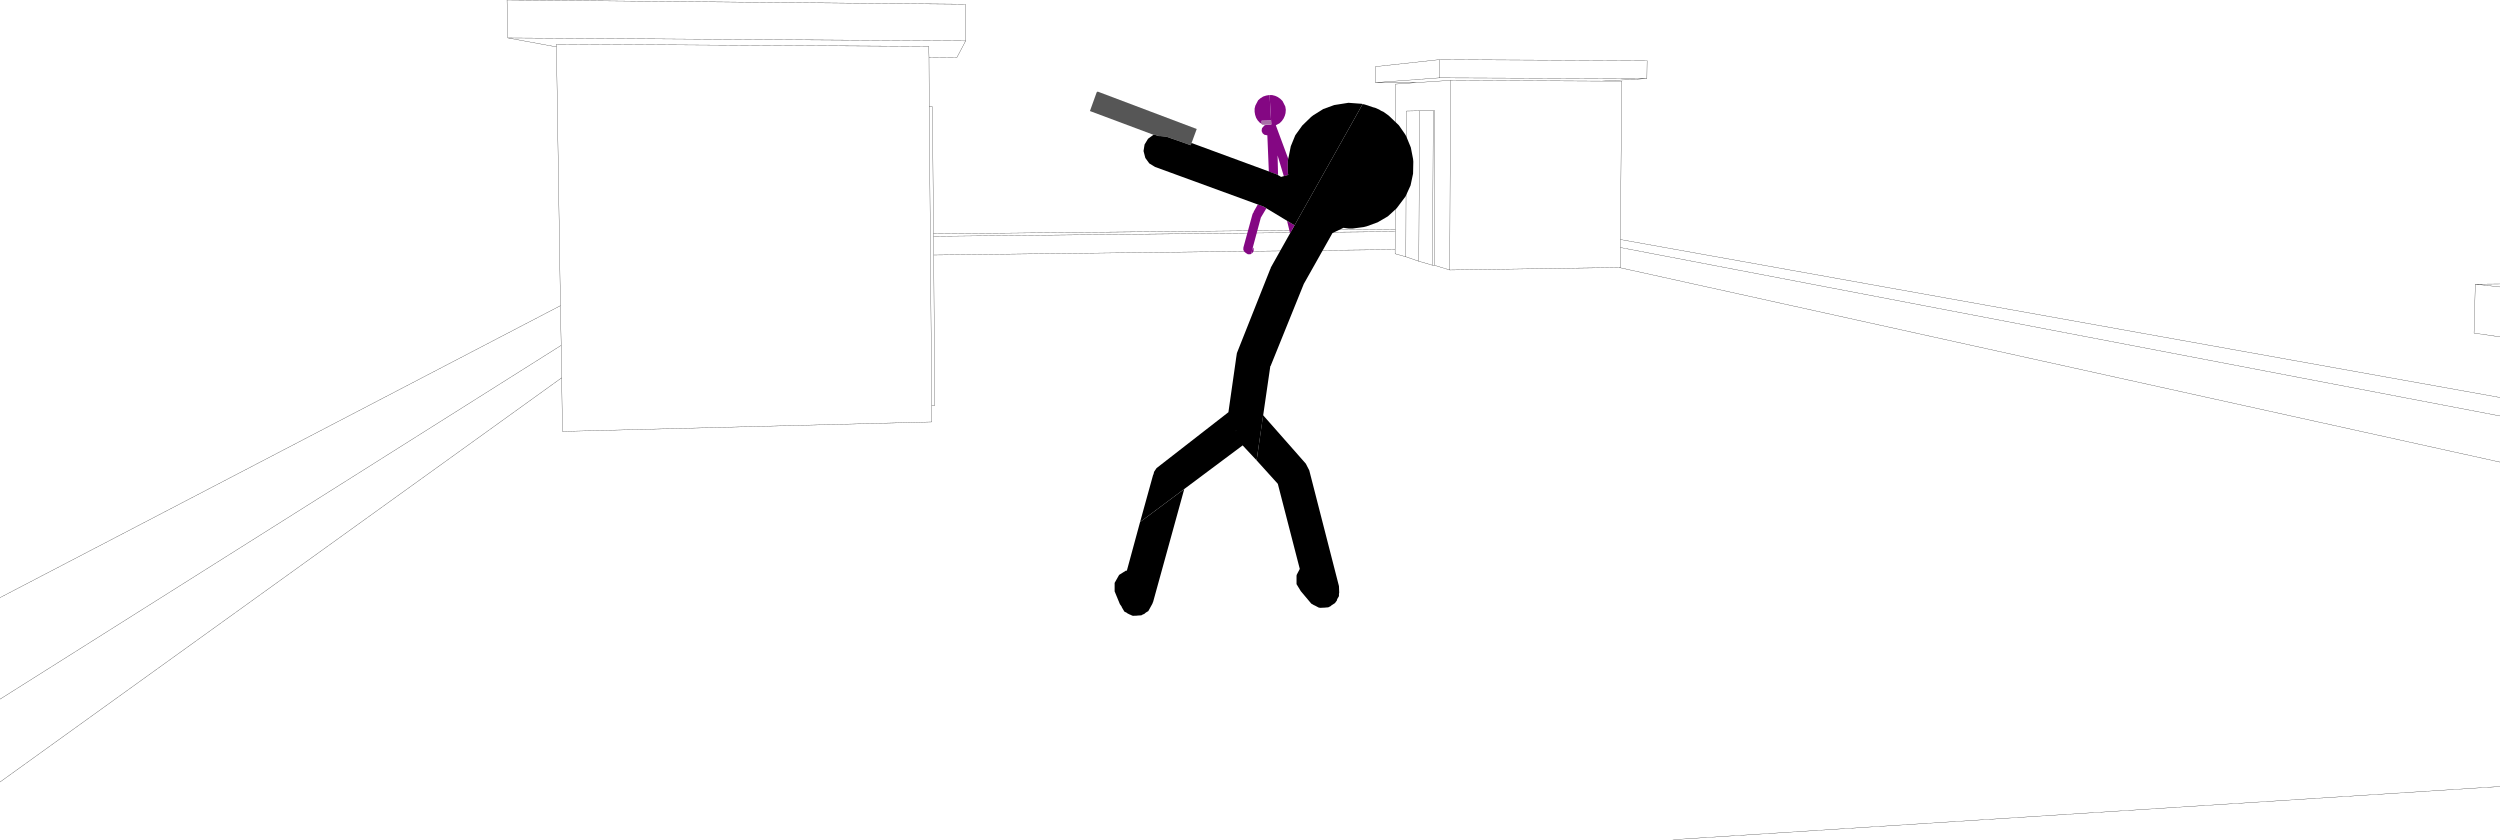 <?xml version="1.0" encoding="UTF-8" standalone="no"?>
<svg xmlns:xlink="http://www.w3.org/1999/xlink" height="168.25px" width="500.95px" xmlns="http://www.w3.org/2000/svg">
  <g transform="matrix(1.0, 0.0, 0.0, 1.0, -1.2, -94.45)">
    <path d="M502.15 151.35 L497.2 151.4 502.15 151.95 M502.15 161.95 L496.95 161.2 497.2 151.4 M502.15 177.8 L325.9 144.05 325.85 148.05 325.6 148.05 502.15 187.05 M502.15 174.1 L325.9 142.45 325.9 144.05 M1.2 214.2 L113.5 155.7 112.7 103.85 102.95 102.05 102.8 94.45 194.65 95.3 194.7 102.65 192.95 105.95 187.35 105.9 187.4 115.85 188.05 115.85 188.25 141.3 280.8 140.4 280.85 111.3 285.1 111.0 276.8 111.0 276.8 107.8 289.6 106.4 331.25 106.6 331.2 110.2 322.15 110.7 326.15 110.7 325.9 142.45 M336.4 262.7 L502.15 252.05 M188.3 145.55 L280.75 144.45 280.8 140.85 188.25 141.8 188.3 145.55 188.5 175.7 187.9 175.7 187.9 179.0 113.9 180.9 113.75 170.15 1.2 251.15 M188.25 141.3 L188.25 141.8 M112.7 103.85 L112.7 103.3 187.3 103.75 187.35 105.9 M187.4 115.85 L187.9 175.7 M280.75 144.45 L280.75 145.3 282.9 145.9 283.0 116.7 285.65 116.65 288.4 116.65 288.7 116.65 288.6 147.6 291.7 148.55 291.85 110.55 285.1 111.0 M276.8 111.0 L289.6 110.05 289.6 106.4 M288.6 147.6 L288.25 147.6 285.5 146.8 282.9 145.9 M288.25 147.6 L288.4 116.65 M291.85 110.55 L322.15 110.7 M285.5 146.8 L285.65 116.65 M280.8 140.85 L280.8 140.4 M113.75 170.15 L113.65 163.65 1.2 234.55 M113.65 163.65 L113.5 155.7 M102.95 102.05 L194.7 102.65 M325.6 148.05 L291.7 148.55 M289.6 110.05 L331.2 110.2" fill="none" stroke="#000000" stroke-linecap="round" stroke-linejoin="round" stroke-width="0.05"/>
    <path d="M229.65 199.05 L238.5 192.45 232.25 215.1 232.2 215.15 232.2 215.2 232.1 215.45 231.3 216.9 230.8 217.2 230.45 217.5 230.25 217.55 229.9 217.75 228.25 217.85 228.05 217.8 227.75 217.65 227.6 217.6 227.1 217.35 227.0 217.25 226.5 217.0 226.0 216.15 225.95 216.0 225.6 215.5 224.55 212.95 224.55 211.25 225.45 209.65 226.8 208.8 227.0 208.8 229.65 199.05" fill="#000000" fill-rule="evenodd" stroke="none"/>
    <path d="M228.55 217.8 L229.25 217.8 228.85 217.85 228.55 217.8" fill="#000000" fill-rule="evenodd" stroke="none"/>
    <path d="M277.55 116.4 L277.95 116.65 278.4 116.85 279.45 117.6 281.5 119.55 282.75 121.35 283.0 121.8 283.9 124.0 284.35 126.3 284.4 126.85 284.35 129.25 283.85 131.6 282.85 133.8 281.05 136.2 279.3 137.8 277.25 139.0 275.05 139.8 274.45 139.95 272.2 140.25 271.5 140.25 270.4 140.1 268.2 141.15 262.45 151.35 255.8 167.8 255.75 167.8 253.0 186.7 250.2 183.7 229.65 199.05 232.25 189.65 232.35 189.45 232.45 189.0 232.95 188.25 247.35 177.05 248.85 166.55 248.85 166.5 249.05 165.2 255.7 148.45 255.8 148.25 255.85 148.05 274.25 115.3 274.7 115.4 276.35 115.95 276.75 116.05 277.55 116.4 M249.55 183.0 L247.95 181.25 249.55 183.0 M248.7 180.85 L248.95 180.75 248.9 180.75 248.7 180.85" fill="#000000" fill-rule="evenodd" stroke="none"/>
    <path d="M220.95 112.95 L221.15 112.8 241.0 120.3 239.8 123.55 234.95 121.85 233.55 121.7 233.5 121.75 232.4 121.4 232.35 121.45 232.3 121.45 219.6 116.7 220.95 112.95" fill="#565656" fill-rule="evenodd" stroke="none"/>
    <path d="M254.4 135.85 L254.95 136.2 253.85 138.05 251.9 145.3 251.75 145.4 251.25 145.4 250.85 145.15 250.6 144.95 250.35 144.55 250.35 144.05 252.15 137.45 252.3 137.1 252.35 137.1 252.45 136.8 253.25 135.4 254.4 135.85" fill="#840783" fill-rule="evenodd" stroke="none"/>
    <path d="M252.15 145.15 L251.9 145.3 252.25 144.0 252.4 144.25 252.4 144.75 252.15 145.15" fill="#840783" fill-rule="evenodd" stroke="none"/>
    <path d="M250.5 144.8 L250.45 144.75 250.4 144.65 250.5 144.8" fill="#840783" fill-rule="evenodd" stroke="none"/>
    <path d="M250.35 144.45 L250.3 144.4 250.35 144.15 250.35 144.45" fill="#840783" fill-rule="evenodd" stroke="none"/>
    <path d="M258.75 115.8 L258.85 116.45 258.8 117.05 258.8 117.1 258.65 117.65 258.4 118.2 258.05 118.7 257.6 119.15 256.85 119.55 259.35 126.3 259.25 126.7 259.25 129.05 259.35 129.5 258.45 129.75 257.2 125.6 257.3 129.55 257.2 129.45 255.45 128.85 255.15 121.55 255.05 121.55 254.55 121.45 254.2 121.15 254.0 120.7 254.05 120.65 254.0 120.6 254.1 120.1 254.35 119.85 254.35 119.8 254.4 119.75 254.5 119.7 254.85 119.45 255.95 119.4 255.6 113.5 256.1 113.5 256.7 113.65 257.25 113.9 257.75 114.25 258.2 114.7 258.75 115.8" fill="#840783" fill-rule="evenodd" stroke="none"/>
    <path d="M254.1 120.2 L254.05 120.25 254.05 120.2 254.1 120.2" fill="#840783" fill-rule="evenodd" stroke="none"/>
    <path d="M255.6 113.5 L255.9 118.6 254.0 118.65 254.05 119.3 253.6 119.0 253.2 118.55 252.9 118.05 252.7 117.45 252.6 116.85 252.6 116.2 252.75 115.6 253.3 114.55 253.75 114.15 254.3 113.8 254.9 113.6 255.5 113.5 255.6 113.5" fill="#840783" fill-rule="evenodd" stroke="none"/>
    <path d="M254.3 119.45 L254.85 119.45 254.65 119.6 254.3 119.45" fill="#840783" fill-rule="evenodd" stroke="none"/>
    <path d="M255.9 118.6 L255.95 119.4 254.05 119.45 254.0 118.65 255.9 118.6" fill="#a86fa7" fill-rule="evenodd" stroke="none"/>
    <path d="M263.55 188.7 L269.5 211.9 269.55 213.2 269.5 213.45 269.5 213.9 269.15 214.5 269.05 214.85 268.95 214.95 268.7 215.3 268.0 215.75 267.85 215.9 267.35 216.15 265.8 216.25 265.45 216.2 264.6 215.75 264.55 215.75 263.95 215.4 261.85 212.9 261.0 211.5 261.0 209.8 261.05 209.6 261.65 208.45 257.25 191.4 253.0 186.7 254.3 177.65 262.85 187.35 263.55 188.7" fill="#000000" fill-rule="evenodd" stroke="none"/>
    <path d="M266.65 216.25 L266.1 216.25 267.0 216.2 266.65 216.25" fill="#000000" fill-rule="evenodd" stroke="none"/>
    <path d="M260.6 139.6 L259.7 141.2 259.1 138.7 260.6 139.6" fill="#840783" fill-rule="evenodd" stroke="none"/>
    <path d="M252.25 137.25 L252.45 136.8 252.2 137.4 252.25 137.25" fill="#840783" fill-rule="evenodd" stroke="none"/>
    <path d="M271.4 115.05 L274.1 115.25 274.25 115.3 260.6 139.6 254.4 135.85 232.65 127.9 231.5 127.2 230.7 126.1 230.35 124.75 230.35 124.65 230.55 123.4 231.25 122.25 232.35 121.45 232.4 121.4 233.5 121.75 233.55 121.7 234.95 121.85 239.8 123.55 239.95 123.1 257.2 129.45 257.45 129.65 257.5 129.65 257.9 129.9 259.35 129.5 259.25 129.05 259.25 126.7 259.4 125.95 259.4 126.0 259.85 123.75 260.75 121.55 262.15 119.6 263.9 117.9 264.35 117.55 266.35 116.3 268.55 115.5 271.4 115.05" fill="#000000" fill-rule="evenodd" stroke="none"/>
  </g>
</svg>
